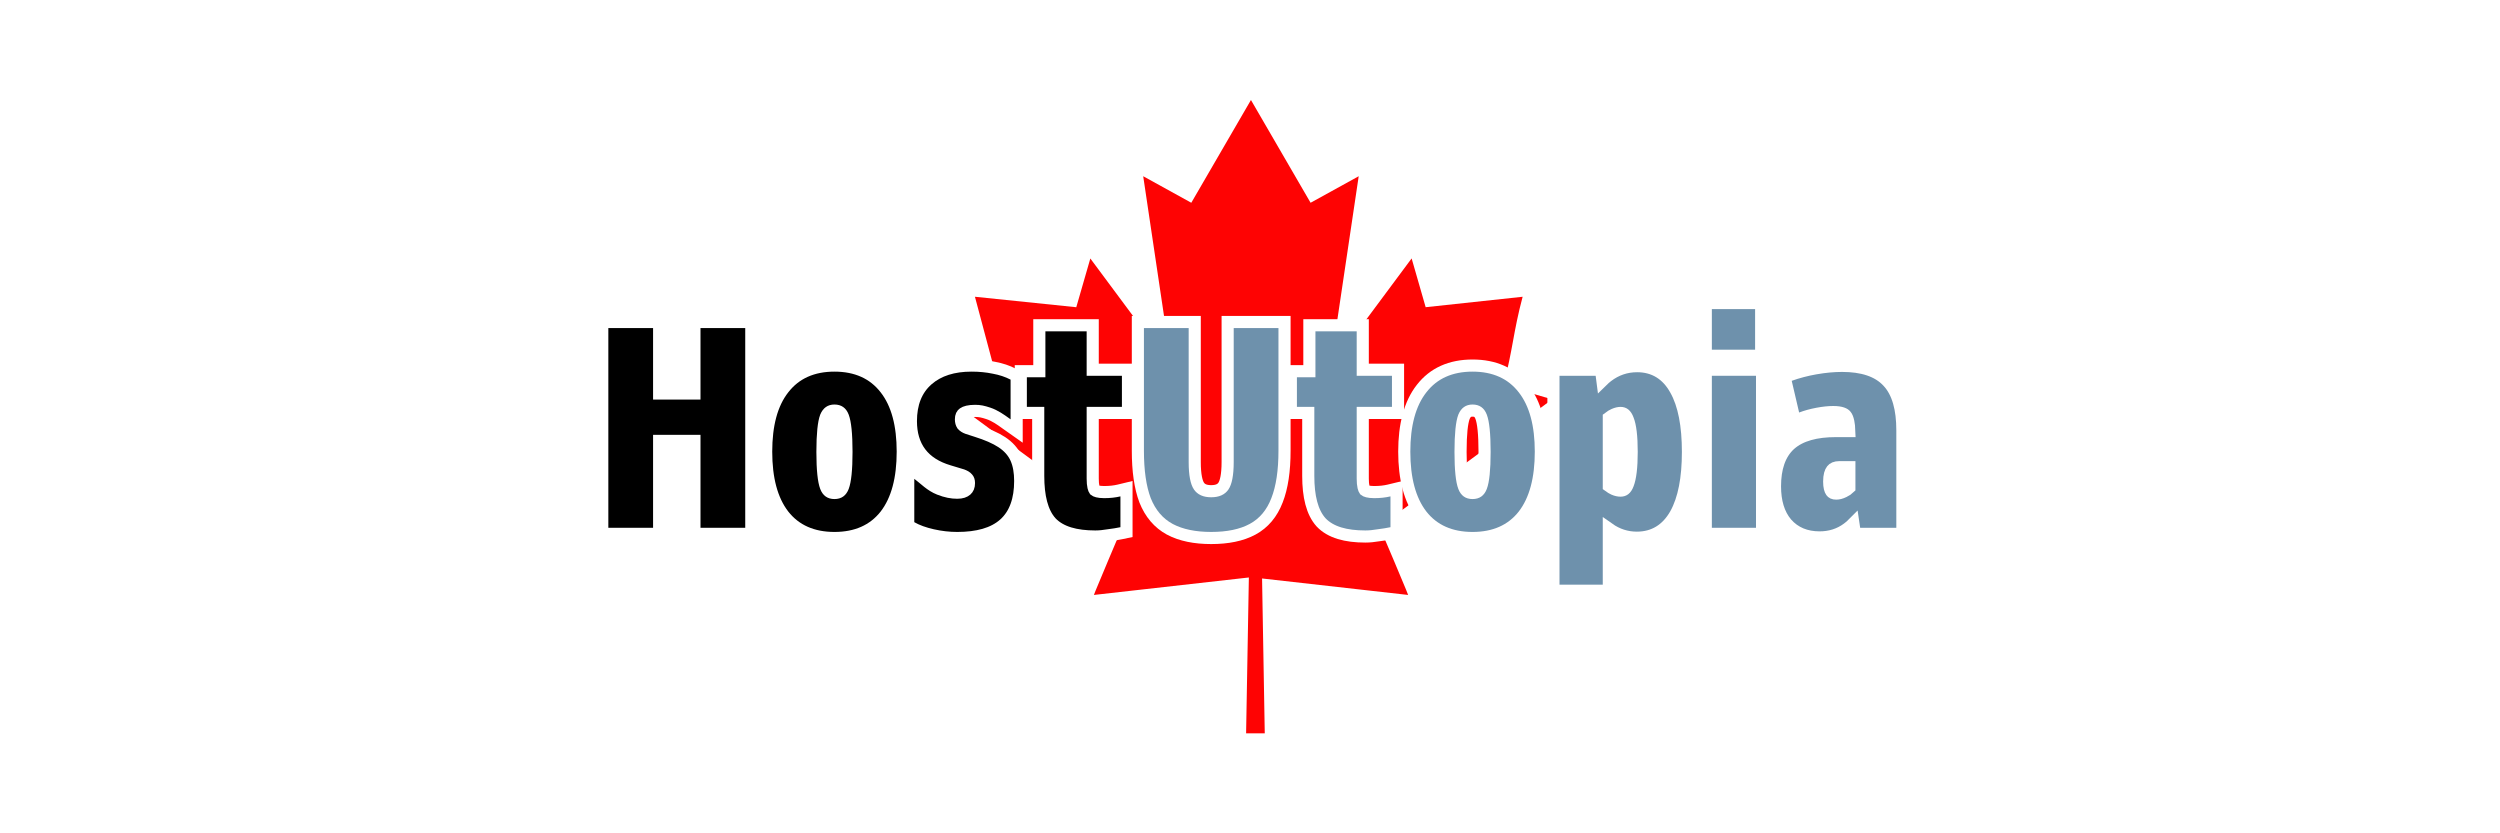 <svg width="300" height="100" viewBox="0 0 300 100" fill="none" xmlns="http://www.w3.org/2000/svg">
<path d="M140.58 43.941C139.454 36.375 138.327 28.814 137.185 21.147C139.157 22.236 141.031 23.269 142.955 24.332C145.336 20.23 147.706 16.151 150.114 12C152.515 16.136 154.877 20.208 157.27 24.332C159.175 23.28 161.057 22.244 163.044 21.147C161.902 28.81 160.779 36.372 159.652 43.933C159.686 43.952 159.719 43.971 159.753 43.99C162.95 39.689 166.143 35.388 169.396 31.011C169.967 32.998 170.515 34.91 171.079 36.864C171.079 36.864 171.079 36.864 182.716 35.611C181.581 39.867 181.548 41.958 180.414 46.221C182.337 46.781 184.245 47.337 186.247 47.919C186.056 48.069 185.932 48.163 185.808 48.257C179.223 53.118 172.638 57.986 166.042 62.836C165.655 63.121 165.591 63.332 165.782 63.779C166.789 66.108 167.758 68.452 168.739 70.792C168.814 70.968 168.881 71.149 168.975 71.393C163.112 70.732 157.315 70.078 151.448 69.417C151.557 75.645 151.662 81.809 151.771 88H149.532C149.641 81.791 149.75 75.581 149.863 69.297C143.657 69.996 137.504 70.69 131.268 71.393C131.347 71.186 131.4 71.04 131.46 70.901C132.467 68.489 133.47 66.078 134.495 63.677C134.649 63.316 134.604 63.14 134.292 62.907C127.771 58.106 121.257 53.298 114.744 48.49C114.518 48.325 114.297 48.152 114 47.926C115.98 47.348 117.877 46.796 119.826 46.228C118.699 42.003 118.137 39.901 116.992 35.611C129.153 36.867 129.153 36.867 129.153 36.867C129.717 34.914 130.265 33.006 130.84 31.019C134.086 35.388 137.279 39.689 140.475 43.986C140.513 43.975 140.547 43.96 140.584 43.948L140.58 43.941Z" fill="#FE0303"/>
<g filter="url(#filter0_d_561_80)">
<path d="M214.38 62.811L214.38 62.811L214.387 62.819C215.376 63.949 216.727 64.49 218.348 64.49C219.604 64.49 220.73 64.139 221.694 63.424C221.949 63.24 222.187 63.035 222.408 62.811L222.501 63.441L222.592 64.063H223.22H227.559H228.286V63.336V51.636C228.286 49.101 227.767 47.098 226.563 45.808C225.348 44.482 223.447 43.904 221.051 43.904C220.055 43.904 218.993 44.003 217.868 44.199L217.868 44.199L217.866 44.199C216.762 44.395 215.727 44.666 214.76 45.013L214.15 45.232L214.298 45.863L215.187 49.668L215.377 50.481L216.156 50.181C216.725 49.963 217.369 49.784 218.091 49.648C218.818 49.512 219.448 49.448 219.984 49.448C220.967 49.448 221.359 49.679 221.5 49.868L221.507 49.877L221.514 49.886C221.606 50 221.715 50.221 221.797 50.613C221.86 50.911 221.902 51.281 221.917 51.727H220.304C217.951 51.727 216.067 52.213 214.807 53.333L214.807 53.333L214.801 53.338C213.549 54.477 212.998 56.206 212.998 58.357C212.998 60.172 213.427 61.689 214.38 62.811ZM220.731 56.062H221.924V58.542C221.759 58.703 221.545 58.851 221.273 58.98L221.266 58.983L221.259 58.987C220.915 59.159 220.611 59.23 220.34 59.23C220.007 59.23 219.856 59.128 219.756 58.99C219.625 58.808 219.502 58.446 219.502 57.788C219.502 57.047 219.653 56.627 219.833 56.401C219.987 56.207 220.24 56.062 220.731 56.062Z" fill="#6E91AC" stroke="white" stroke-width="1.455"/>
<path d="M204.694 63.335V64.062H205.421H210.72H211.447V63.335V45.093V44.366H210.72H205.421H204.694V45.093V48.827V63.335ZM204.694 41.964V42.691H205.421H210.613H211.34V41.964V37.092V36.364H210.613H205.421H204.694V37.092V41.964Z" fill="#6E91AC" stroke="white" stroke-width="1.455"/>
<path d="M186.413 70.163V70.89H187.14H192.332H193.059V70.163V63.444C194.071 64.159 195.198 64.525 196.421 64.525C198.46 64.525 200.03 63.546 201.073 61.702L201.075 61.698C202.086 59.883 202.554 57.368 202.554 54.232C202.554 51.075 202.088 48.559 201.075 46.765C200.576 45.861 199.939 45.146 199.15 44.66C198.357 44.172 197.451 43.939 196.457 43.939C195.134 43.939 193.935 44.348 192.884 45.156C192.673 45.319 192.474 45.492 192.288 45.675L192.2 44.998L192.117 44.365H191.478H187.14H186.413V45.093V70.163ZM193.059 58.327V50.121C193.264 49.962 193.475 49.836 193.69 49.742C194 49.606 194.256 49.554 194.466 49.554C194.681 49.554 194.829 49.612 194.947 49.709C195.077 49.816 195.222 50.009 195.346 50.354L195.35 50.365L195.355 50.377C195.631 51.068 195.801 52.322 195.801 54.232C195.801 56.114 195.632 57.373 195.352 58.093L195.352 58.093L195.348 58.103C195.226 58.434 195.083 58.619 194.955 58.721C194.836 58.815 194.686 58.874 194.466 58.874C194.228 58.874 193.962 58.819 193.663 58.69C193.461 58.595 193.26 58.475 193.059 58.327Z" fill="#6E91AC" stroke="white" stroke-width="1.455"/>
<path d="M170.584 61.824L170.587 61.828C172.029 63.67 174.107 64.561 176.707 64.561C179.308 64.561 181.386 63.67 182.828 61.828L182.831 61.824C184.247 59.988 184.902 57.411 184.902 54.197C184.902 51.007 184.247 48.452 182.829 46.639C181.389 44.773 179.311 43.868 176.707 43.868C174.104 43.868 172.026 44.773 170.586 46.639C169.168 48.452 168.512 51.007 168.512 54.197C168.512 57.411 169.168 59.988 170.584 61.824L170.584 61.824ZM177.735 58.418C177.62 58.718 177.478 58.89 177.336 58.991C177.196 59.09 177.001 59.159 176.707 59.159C176.414 59.159 176.218 59.09 176.079 58.991C175.937 58.89 175.795 58.718 175.68 58.418C175.425 57.752 175.265 56.395 175.265 54.233C175.265 52.054 175.424 50.689 175.677 50.02C175.802 49.718 175.951 49.542 176.097 49.439C176.24 49.337 176.431 49.27 176.707 49.27C177.001 49.27 177.196 49.34 177.336 49.439C177.478 49.539 177.62 49.711 177.735 50.012C177.989 50.677 178.149 52.045 178.149 54.233C178.149 56.395 177.99 57.752 177.735 58.418Z" fill="#6E91AC" stroke="white" stroke-width="1.455"/>
<path d="M140.375 63.512L140.375 63.512L140.38 63.515C141.725 64.228 143.393 64.56 145.343 64.56C147.314 64.56 148.986 64.228 150.312 63.512C151.669 62.779 152.641 61.603 153.24 60.042C153.854 58.48 154.143 56.484 154.143 54.089V39.367V38.64H153.415H148.046H147.318V39.367V55.44C147.318 57.014 147.097 57.915 146.808 58.334C146.553 58.702 146.124 58.945 145.343 58.945C144.563 58.945 144.134 58.702 143.879 58.334C143.589 57.915 143.368 57.014 143.368 55.44V39.367V38.64H142.641H137.271H136.544V39.367V54.089C136.544 56.483 136.82 58.476 137.408 60.035L137.411 60.042L137.414 60.049C138.037 61.606 139.019 62.78 140.375 63.512Z" fill="#6E91AC" stroke="white" stroke-width="1.455"/>
<path d="M126.125 62.684L126.131 62.691L126.138 62.698C127.268 63.886 129.107 64.382 131.43 64.382C131.925 64.382 132.459 64.33 133.03 64.231C133.608 64.159 134.132 64.074 134.602 63.975L135.179 63.853V63.263V59.565V58.642L134.282 58.858C133.754 58.985 133.16 59.051 132.496 59.051C131.785 59.051 131.475 58.915 131.36 58.821C131.321 58.765 131.263 58.651 131.214 58.435C131.159 58.191 131.126 57.861 131.126 57.431V49.553H134.63H135.357V48.826V45.092V44.365H134.63H131.126V39.758V39.031H130.398H125.447H124.72V39.758V44.542H123.223H122.496V45.27V48.826V49.553H123.223H124.586V57.111C124.586 59.558 125.039 61.483 126.125 62.684Z" fill="black" stroke="white" stroke-width="1.455"/>
<path d="M158.531 62.684L158.537 62.691L158.543 62.698C159.674 63.886 161.512 64.382 163.835 64.382C164.331 64.382 164.865 64.33 165.436 64.231C166.014 64.159 166.538 64.074 167.008 63.975L167.585 63.853V63.263V59.565V58.642L166.688 58.858C166.159 58.985 165.565 59.051 164.902 59.051C164.19 59.051 163.88 58.915 163.766 58.821C163.727 58.765 163.669 58.651 163.62 58.435C163.565 58.191 163.531 57.861 163.531 57.431V49.553H167.036H167.763V48.826V45.092V44.365H167.036H163.531V39.758V39.031H162.804H157.853H157.125V39.758V44.542H155.629H154.902V45.27V48.826V49.553H155.629H156.992V57.111C156.992 59.558 157.444 61.483 158.531 62.684Z" fill="#6E91AC" stroke="white" stroke-width="1.455"/>
<path d="M108.987 62.66V63.08L109.35 63.29C110.049 63.693 110.906 63.999 111.901 64.223C112.899 64.448 113.889 64.561 114.87 64.561C117.277 64.561 119.206 64.048 120.511 62.883C121.833 61.701 122.425 59.926 122.425 57.717C122.425 56.681 122.274 55.766 121.936 55.004C121.585 54.215 120.995 53.569 120.212 53.055C119.447 52.554 118.43 52.115 117.189 51.726L116.099 51.374C115.82 51.275 115.624 51.14 115.486 50.983C115.378 50.816 115.313 50.605 115.313 50.321C115.313 49.91 115.44 49.719 115.61 49.599C115.834 49.441 116.261 49.306 117.004 49.306C117.584 49.306 117.944 49.391 118.592 49.602C119.391 49.862 120.129 50.395 120.638 50.762C120.714 50.817 120.786 50.869 120.852 50.915L121.998 51.723V50.321V45.556V45.114L121.606 44.91C120.898 44.543 120.12 44.285 119.278 44.131C118.442 43.955 117.541 43.868 116.577 43.868C114.419 43.868 112.629 44.409 111.297 45.578C109.941 46.768 109.307 48.459 109.307 50.534C109.307 52.027 109.669 53.319 110.45 54.351C111.23 55.383 112.386 56.094 113.843 56.529C113.843 56.529 113.844 56.529 113.844 56.53L115.371 56.991L115.372 56.992C115.755 57.106 115.97 57.257 116.089 57.401L116.099 57.413L116.11 57.424C116.201 57.524 116.276 57.68 116.276 57.966C116.276 58.39 116.149 58.637 115.956 58.806C115.746 58.989 115.415 59.124 114.87 59.124C114.215 59.124 113.544 59 112.72 58.676C112.206 58.474 111.769 58.183 111.357 57.859C111.171 57.713 110.995 57.565 110.817 57.414C110.796 57.396 110.774 57.378 110.753 57.36C110.557 57.195 110.352 57.023 110.145 56.871L108.987 56.017V57.456V62.66Z" fill="black" stroke="white" stroke-width="1.455"/>
<path d="M94.012 61.824L94.015 61.828C95.457 63.67 97.535 64.561 100.135 64.561C102.736 64.561 104.814 63.67 106.255 61.828L106.258 61.824C107.675 59.988 108.33 57.411 108.33 54.197C108.33 51.007 107.675 48.452 106.257 46.639C104.817 44.773 102.739 43.868 100.135 43.868C97.532 43.868 95.454 44.773 94.013 46.639C92.595 48.452 91.94 51.007 91.94 54.197C91.94 57.411 92.596 59.988 94.012 61.824L94.012 61.824ZM101.163 58.418C101.048 58.718 100.906 58.89 100.764 58.991C100.624 59.09 100.429 59.159 100.135 59.159C99.841 59.159 99.646 59.09 99.507 58.991C99.365 58.89 99.222 58.718 99.108 58.418C98.853 57.752 98.693 56.395 98.693 54.233C98.693 52.054 98.852 50.689 99.104 50.02C99.23 49.718 99.379 49.542 99.524 49.439C99.667 49.337 99.858 49.27 100.135 49.27C100.429 49.27 100.624 49.34 100.764 49.439C100.906 49.539 101.048 49.711 101.163 50.012C101.417 50.677 101.577 52.045 101.577 54.233C101.577 56.395 101.417 57.752 101.163 58.418Z" fill="black" stroke="white" stroke-width="1.455"/>
<path d="M83.332 63.335V64.062H84.059H89.429H90.156V63.335V39.367V38.64H89.429H84.059H83.332V39.367V47.221H79.097V39.367V38.64H78.37H73H72.273V39.367V63.335V64.062H73H78.37H79.097V63.335V52.908H83.332V63.335Z" fill="black" stroke="white" stroke-width="1.455"/>
</g>
<defs>
<filter id="filter0_d_561_80" x="70.091" y="34.182" width="160.377" height="38.89" filterUnits="userSpaceOnUse" color-interpolation-filters="sRGB">
<feFlood flood-opacity="0" result="BackgroundImageFix"/>
<feColorMatrix in="SourceAlpha" type="matrix" values="0 0 0 0 0 0 0 0 0 0 0 0 0 0 0 0 0 0 127 0" result="hardAlpha"/>
<feOffset/>
<feGaussianBlur stdDeviation="0.727"/>
<feComposite in2="hardAlpha" operator="out"/>
<feColorMatrix type="matrix" values="0 0 0 0 0 0 0 0 0 0 0 0 0 0 0 0 0 0 0.25 0"/>
<feBlend mode="normal" in2="BackgroundImageFix" result="effect1_dropShadow_561_80"/>
<feBlend mode="normal" in="SourceGraphic" in2="effect1_dropShadow_561_80" result="shape"/>
</filter>
</defs>
</svg>
